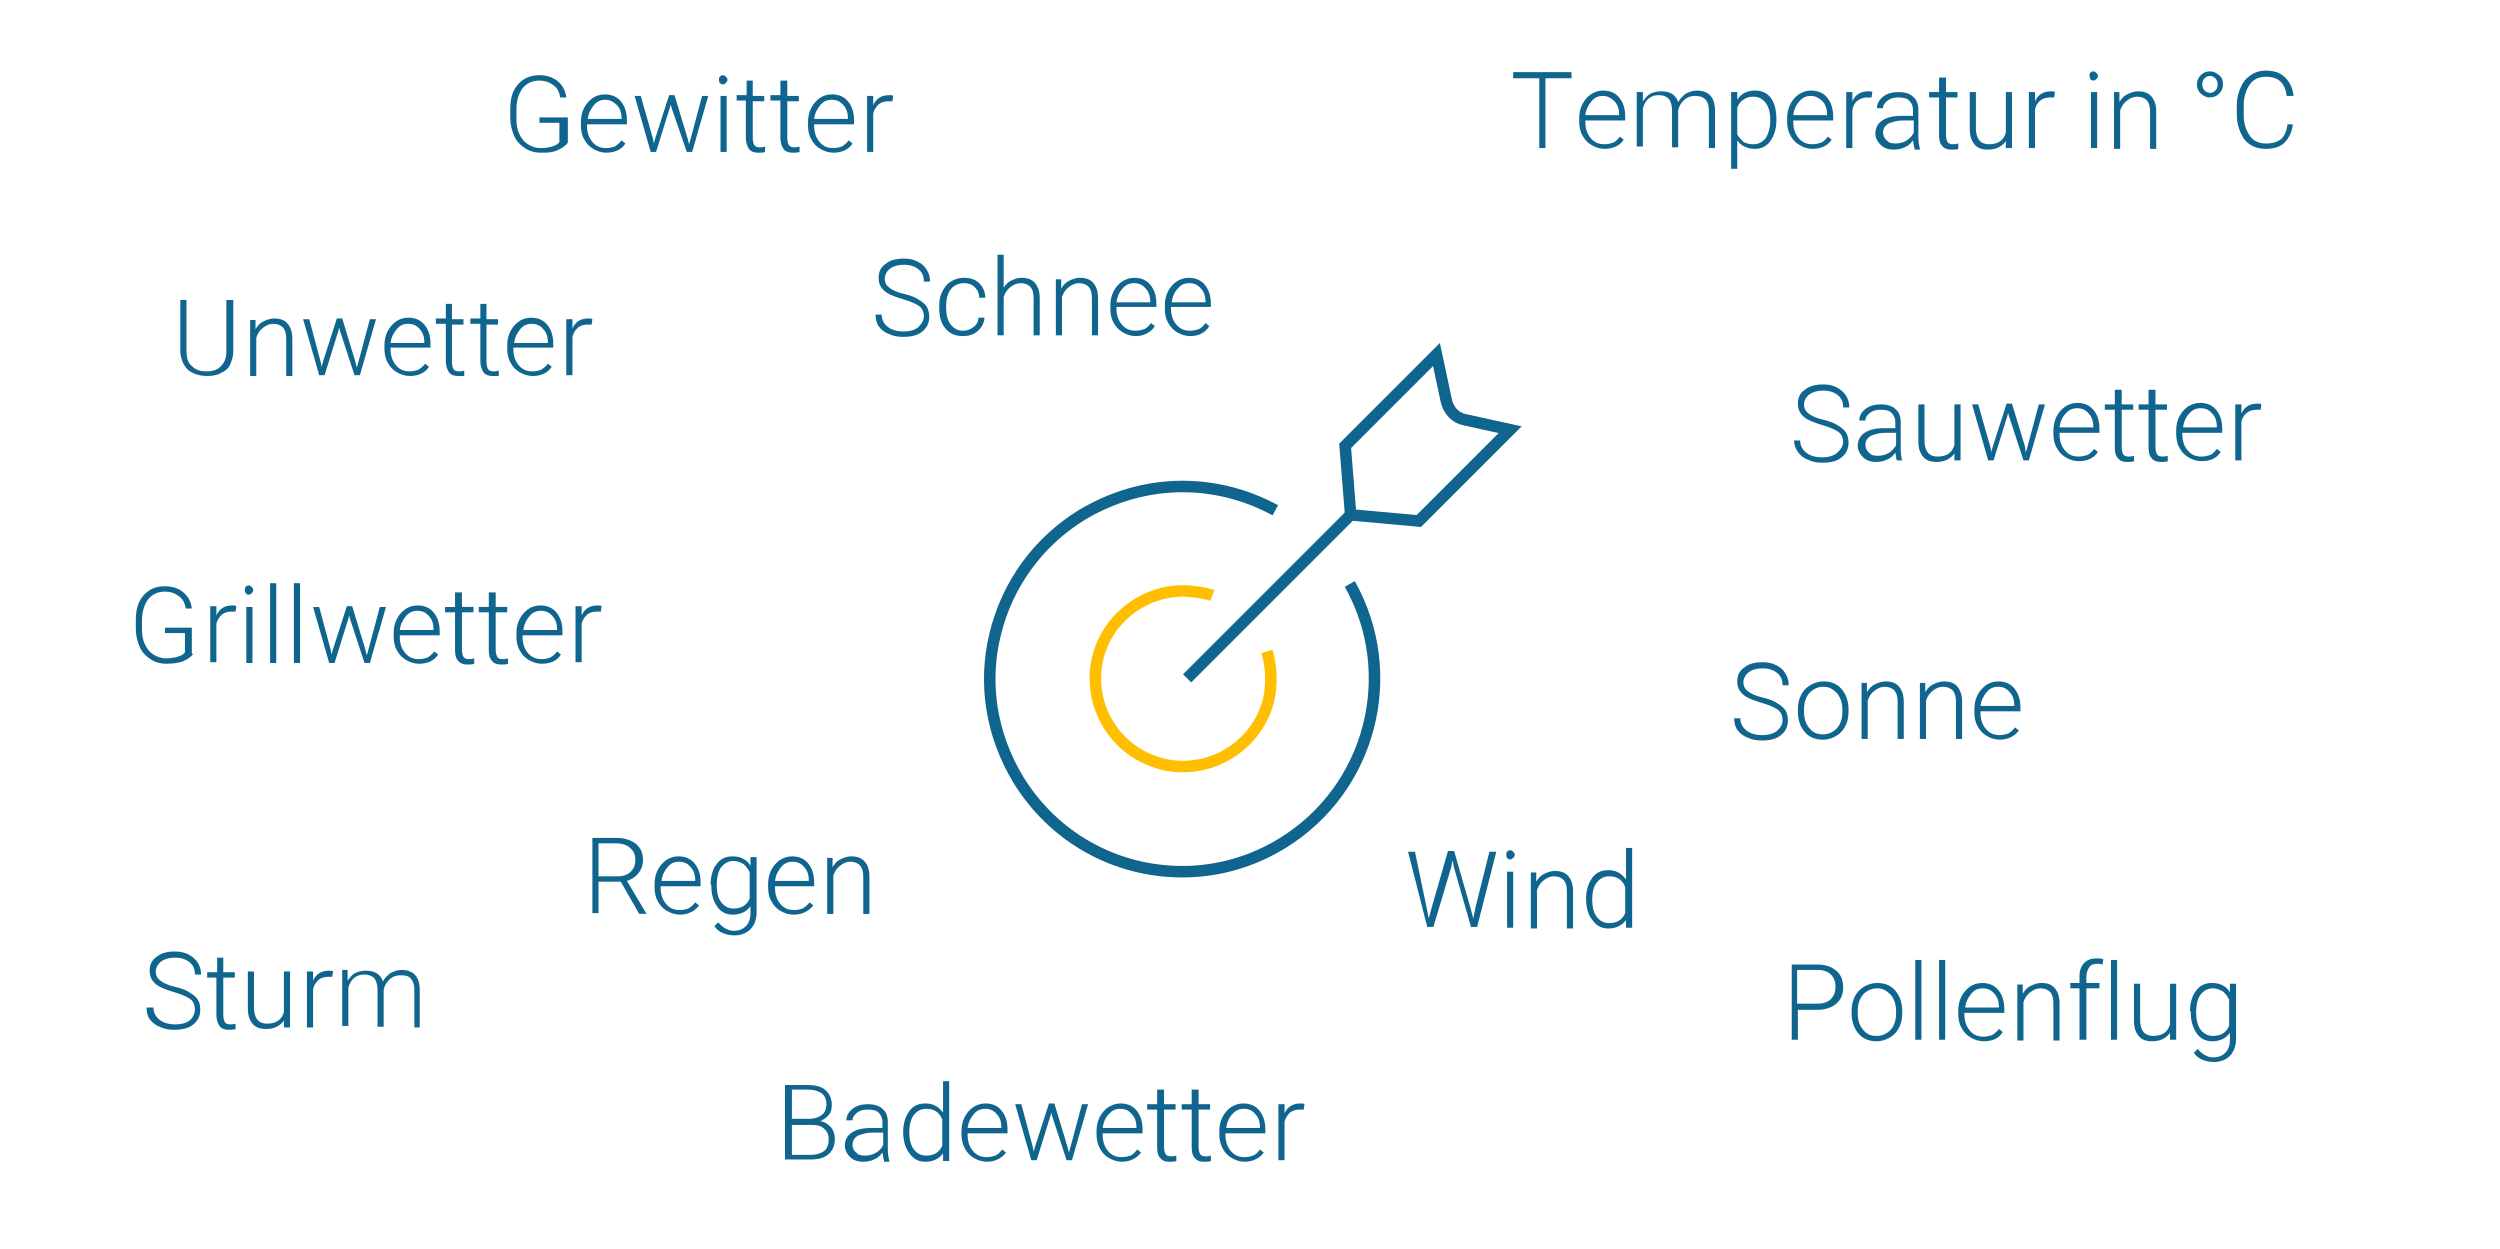 <svg xmlns="http://www.w3.org/2000/svg" xmlns:xlink="http://www.w3.org/1999/xlink" x="0px" y="0px" viewBox="0 0 325.8 162.8" style="enable-background:new 0 0 325.8 162.8;" xml:space="preserve">
<style type="text/css">
	.st0{fill:#10658E;}
	.st1{fill:none;stroke:#10658E;stroke-width:1.5;stroke-miterlimit:10;}
	.st2{fill:none;stroke:#FFBE00;stroke-width:1.5;stroke-miterlimit:10;}
</style>
<g id="Ebene_1">
	<g>
		<path class="st0" d="M232.3,93.8c0-0.5-0.2-1-0.6-1.3c-0.4-0.3-1.1-0.6-2.1-0.9s-1.8-0.6-2.2-0.9c-0.7-0.5-1-1.1-1-1.9    c0-0.8,0.3-1.4,0.9-1.8c0.6-0.5,1.4-0.7,2.4-0.7c0.7,0,1.2,0.1,1.8,0.4s0.9,0.6,1.2,1.1c0.3,0.5,0.4,1,0.4,1.5h-0.8    c0-0.7-0.2-1.2-0.7-1.6c-0.5-0.4-1.1-0.6-1.9-0.6c-0.8,0-1.4,0.2-1.8,0.5s-0.7,0.8-0.7,1.3c0,0.5,0.2,0.9,0.6,1.2    c0.4,0.3,1,0.6,1.9,0.8c0.9,0.2,1.6,0.5,2,0.8c0.5,0.3,0.8,0.6,1,0.9c0.2,0.4,0.3,0.8,0.3,1.3c0,0.8-0.3,1.4-0.9,1.9    c-0.6,0.5-1.4,0.7-2.5,0.7c-0.7,0-1.3-0.1-1.9-0.4c-0.6-0.2-1-0.6-1.3-1s-0.4-1-0.4-1.5h0.8c0,0.7,0.3,1.2,0.8,1.6    c0.5,0.4,1.2,0.6,2.1,0.6c0.8,0,1.4-0.2,1.8-0.5C232.1,94.8,232.3,94.4,232.3,93.8z"></path>
		<path class="st0" d="M234.3,92.5c0-0.7,0.1-1.3,0.4-1.9c0.3-0.6,0.7-1,1.2-1.3c0.5-0.3,1.1-0.5,1.7-0.5c1,0,1.8,0.3,2.4,1    c0.6,0.7,0.9,1.6,0.9,2.7v0.2c0,0.7-0.1,1.3-0.4,1.9c-0.3,0.6-0.7,1-1.2,1.3c-0.5,0.3-1.1,0.5-1.7,0.5c-1,0-1.8-0.3-2.4-1    c-0.6-0.7-0.9-1.6-0.9-2.7V92.5z M235.1,92.7c0,0.9,0.2,1.6,0.7,2.2c0.5,0.6,1,0.8,1.8,0.8c0.7,0,1.3-0.3,1.8-0.8    c0.5-0.6,0.7-1.3,0.7-2.2v-0.2c0-0.6-0.1-1.1-0.3-1.5c-0.2-0.5-0.5-0.8-0.9-1.1c-0.4-0.3-0.8-0.4-1.3-0.4c-0.7,0-1.3,0.3-1.8,0.8    c-0.5,0.6-0.7,1.3-0.7,2.2V92.7z"></path>
		<path class="st0" d="M243.3,88.9l0,1.3c0.3-0.5,0.6-0.8,1-1s0.9-0.4,1.4-0.4c0.8,0,1.4,0.2,1.8,0.7s0.6,1.1,0.6,2v4.8h-0.8v-4.8    c0-0.7-0.1-1.1-0.4-1.5c-0.3-0.3-0.7-0.5-1.3-0.5c-0.5,0-0.9,0.2-1.3,0.5c-0.4,0.3-0.7,0.7-0.9,1.3v5h-0.8v-7.3H243.3z"></path>
		<path class="st0" d="M250.9,88.9l0,1.3c0.3-0.5,0.6-0.8,1-1s0.9-0.4,1.4-0.4c0.8,0,1.4,0.2,1.8,0.7s0.6,1.1,0.6,2v4.8h-0.8v-4.8    c0-0.7-0.1-1.1-0.4-1.5c-0.3-0.3-0.7-0.5-1.3-0.5c-0.5,0-0.9,0.2-1.3,0.5c-0.4,0.3-0.7,0.7-0.9,1.3v5h-0.8v-7.3H250.9z"></path>
		<path class="st0" d="M260.6,96.4c-0.6,0-1.2-0.2-1.7-0.5c-0.5-0.3-0.9-0.7-1.2-1.3c-0.3-0.5-0.4-1.2-0.4-1.8v-0.3    c0-0.7,0.1-1.3,0.4-1.9c0.3-0.6,0.7-1,1.1-1.3s1-0.5,1.6-0.5c0.9,0,1.6,0.3,2.1,0.9c0.5,0.6,0.8,1.4,0.8,2.5v0.5h-5.2v0.2    c0,0.8,0.2,1.5,0.7,2.1c0.5,0.6,1.1,0.8,1.8,0.8c0.4,0,0.8-0.1,1.1-0.2c0.3-0.2,0.6-0.4,0.9-0.8l0.5,0.4    C262.6,95.9,261.7,96.4,260.6,96.4z M260.4,89.5c-0.6,0-1.1,0.2-1.5,0.7s-0.7,1-0.8,1.8h4.4v-0.1c0-0.7-0.2-1.3-0.6-1.7    C261.5,89.7,261,89.5,260.4,89.5z"></path>
	</g>
	<g>
		<path class="st0" d="M80.9,114.9H78v4.1h-0.8v-9.8h3.2c1,0,1.9,0.3,2.5,0.8c0.6,0.5,0.9,1.2,0.9,2.1c0,0.6-0.2,1.2-0.6,1.7    c-0.4,0.5-0.9,0.8-1.5,1l2.5,4.2v0.1h-0.9L80.9,114.9z M78,114.2h2.5c0.7,0,1.3-0.2,1.7-0.6c0.4-0.4,0.6-0.9,0.6-1.5    c0-0.7-0.2-1.2-0.7-1.6c-0.4-0.4-1.1-0.6-1.9-0.6H78V114.2z"></path>
		<path class="st0" d="M88.6,119.2c-0.6,0-1.2-0.2-1.7-0.5s-0.9-0.7-1.2-1.3c-0.3-0.5-0.4-1.2-0.4-1.8v-0.3c0-0.7,0.1-1.3,0.4-1.9    c0.3-0.6,0.7-1,1.1-1.3s1-0.5,1.6-0.5c0.9,0,1.6,0.3,2.1,0.9s0.8,1.4,0.8,2.5v0.5h-5.2v0.2c0,0.8,0.2,1.5,0.7,2.1    c0.5,0.6,1.1,0.8,1.8,0.8c0.4,0,0.8-0.1,1.1-0.2c0.3-0.2,0.6-0.4,0.9-0.8l0.5,0.4C90.6,118.7,89.7,119.2,88.6,119.2z M88.5,112.3    c-0.6,0-1.1,0.2-1.5,0.7s-0.7,1-0.8,1.8h4.4v-0.1c0-0.7-0.2-1.3-0.6-1.7C89.6,112.5,89.1,112.3,88.5,112.3z"></path>
		<path class="st0" d="M92.6,115.3c0-1.1,0.3-2.1,0.8-2.7c0.5-0.7,1.2-1,2.1-1c1,0,1.8,0.4,2.3,1.2l0-1.1h0.8v7.2    c0,0.9-0.3,1.7-0.8,2.2c-0.5,0.5-1.2,0.8-2.1,0.8c-0.5,0-1-0.1-1.5-0.3c-0.5-0.2-0.8-0.5-1.1-0.9l0.5-0.5c0.6,0.7,1.3,1.1,2,1.1    c0.7,0,1.2-0.2,1.6-0.6c0.4-0.4,0.6-1,0.6-1.7v-0.9c-0.5,0.7-1.3,1.1-2.3,1.1c-0.8,0-1.5-0.3-2-1c-0.5-0.7-0.8-1.6-0.8-2.7V115.3z     M93.4,115.4c0,0.9,0.2,1.7,0.6,2.2c0.4,0.5,0.9,0.8,1.6,0.8c1,0,1.7-0.4,2.1-1.3v-3.4c-0.2-0.5-0.5-0.8-0.8-1.1    c-0.4-0.2-0.8-0.4-1.3-0.4c-0.7,0-1.2,0.3-1.6,0.8S93.4,114.4,93.4,115.4z"></path>
		<path class="st0" d="M103.4,119.2c-0.6,0-1.2-0.2-1.7-0.5c-0.5-0.3-0.9-0.7-1.2-1.3c-0.3-0.5-0.4-1.2-0.4-1.8v-0.3    c0-0.7,0.1-1.3,0.4-1.9c0.3-0.6,0.7-1,1.1-1.3c0.5-0.3,1-0.5,1.6-0.5c0.9,0,1.6,0.3,2.1,0.9s0.8,1.4,0.8,2.5v0.5H101v0.2    c0,0.8,0.2,1.5,0.7,2.1c0.5,0.6,1.1,0.8,1.8,0.8c0.4,0,0.8-0.1,1.1-0.2c0.3-0.2,0.6-0.4,0.9-0.8l0.5,0.4    C105.4,118.7,104.6,119.2,103.4,119.2z M103.3,112.3c-0.6,0-1.1,0.2-1.5,0.7s-0.7,1-0.8,1.8h4.4v-0.1c0-0.7-0.2-1.3-0.6-1.7    C104.4,112.5,103.9,112.3,103.3,112.3z"></path>
		<path class="st0" d="M108.5,111.7l0,1.3c0.3-0.5,0.6-0.8,1-1c0.4-0.2,0.9-0.4,1.4-0.4c0.8,0,1.4,0.2,1.8,0.7    c0.4,0.4,0.6,1.1,0.6,2v4.8h-0.8v-4.8c0-0.7-0.1-1.1-0.4-1.5c-0.3-0.3-0.7-0.5-1.3-0.5c-0.5,0-0.9,0.2-1.3,0.5    c-0.4,0.3-0.7,0.7-0.9,1.3v5h-0.8v-7.3H108.5z"></path>
	</g>
	<g>
		<path class="st0" d="M120.4,41.2c0-0.5-0.2-1-0.6-1.3c-0.4-0.3-1.1-0.6-2.1-0.9s-1.8-0.6-2.2-0.9c-0.7-0.5-1-1.1-1-1.9    c0-0.8,0.3-1.4,0.9-1.8c0.6-0.5,1.4-0.7,2.4-0.7c0.7,0,1.2,0.1,1.8,0.4s0.9,0.6,1.2,1.1c0.3,0.5,0.4,1,0.4,1.5h-0.8    c0-0.7-0.2-1.2-0.7-1.6c-0.5-0.4-1.1-0.6-1.9-0.6c-0.8,0-1.4,0.2-1.8,0.5s-0.7,0.8-0.7,1.3c0,0.5,0.2,0.9,0.6,1.2    c0.4,0.3,1,0.6,1.9,0.8c0.9,0.2,1.6,0.5,2,0.8c0.5,0.3,0.8,0.6,1,0.9c0.2,0.4,0.3,0.8,0.3,1.3c0,0.8-0.3,1.4-0.9,1.9    c-0.6,0.5-1.4,0.7-2.5,0.7c-0.7,0-1.3-0.1-1.9-0.4c-0.6-0.2-1-0.6-1.3-1s-0.4-1-0.4-1.5h0.8c0,0.7,0.3,1.2,0.8,1.6    c0.5,0.4,1.2,0.6,2.1,0.6c0.8,0,1.4-0.2,1.8-0.5C120.1,42.2,120.4,41.8,120.4,41.2z"></path>
		<path class="st0" d="M125.5,43.1c0.6,0,1-0.2,1.4-0.5s0.6-0.7,0.6-1.2h0.8c0,0.4-0.2,0.9-0.4,1.2c-0.3,0.4-0.6,0.7-1,0.9    c-0.4,0.2-0.9,0.3-1.4,0.3c-1,0-1.7-0.3-2.3-1c-0.6-0.7-0.8-1.6-0.8-2.7v-0.2c0-0.7,0.1-1.4,0.4-1.9c0.3-0.6,0.6-1,1.1-1.3    c0.5-0.3,1-0.5,1.7-0.5c0.8,0,1.5,0.2,2,0.7c0.5,0.5,0.8,1.1,0.8,1.9h-0.8c0-0.6-0.2-1-0.6-1.4c-0.4-0.4-0.9-0.5-1.4-0.5    c-0.7,0-1.3,0.3-1.7,0.8s-0.6,1.3-0.6,2.2v0.2c0,0.9,0.2,1.7,0.6,2.2S124.8,43.1,125.5,43.1z"></path>
		<path class="st0" d="M130.7,37.6c0.3-0.4,0.6-0.8,1-1c0.4-0.2,0.9-0.4,1.4-0.4c0.8,0,1.4,0.2,1.8,0.7s0.6,1.1,0.6,2v4.8h-0.8v-4.8    c0-0.7-0.1-1.1-0.4-1.5c-0.3-0.3-0.7-0.5-1.3-0.5c-0.5,0-0.9,0.2-1.3,0.5c-0.4,0.3-0.7,0.7-0.9,1.3v5h-0.8V33.2h0.8V37.6z"></path>
		<path class="st0" d="M138.3,36.3l0,1.3c0.3-0.5,0.6-0.8,1-1s0.9-0.4,1.4-0.4c0.8,0,1.4,0.2,1.8,0.7s0.6,1.1,0.6,2v4.8h-0.8v-4.8    c0-0.7-0.1-1.1-0.4-1.5c-0.3-0.3-0.7-0.5-1.3-0.5c-0.5,0-0.9,0.2-1.3,0.5c-0.4,0.3-0.7,0.7-0.9,1.3v5h-0.8v-7.3H138.3z"></path>
		<path class="st0" d="M148,43.8c-0.6,0-1.2-0.2-1.7-0.5c-0.5-0.3-0.9-0.7-1.2-1.3c-0.3-0.5-0.4-1.2-0.4-1.8v-0.3    c0-0.7,0.1-1.3,0.4-1.9s0.7-1,1.1-1.3c0.5-0.3,1-0.5,1.6-0.5c0.9,0,1.6,0.3,2.1,0.9c0.5,0.6,0.8,1.4,0.8,2.5V40h-5.2v0.2    c0,0.8,0.2,1.5,0.7,2.1c0.5,0.6,1.1,0.8,1.8,0.8c0.4,0,0.8-0.1,1.1-0.2s0.6-0.4,0.9-0.8l0.5,0.4C150,43.3,149.1,43.8,148,43.8z     M147.8,36.9c-0.6,0-1.1,0.2-1.5,0.7c-0.4,0.4-0.7,1-0.8,1.8h4.4v-0.1c0-0.7-0.2-1.3-0.6-1.7C148.9,37.1,148.4,36.9,147.8,36.9z"></path>
		<path class="st0" d="M155.1,43.8c-0.6,0-1.2-0.2-1.7-0.5c-0.5-0.3-0.9-0.7-1.2-1.3c-0.3-0.5-0.4-1.2-0.4-1.8v-0.3    c0-0.7,0.1-1.3,0.4-1.9s0.7-1,1.1-1.3c0.5-0.3,1-0.5,1.6-0.5c0.9,0,1.6,0.3,2.1,0.9c0.5,0.6,0.8,1.4,0.8,2.5V40h-5.2v0.2    c0,0.8,0.2,1.5,0.7,2.1c0.5,0.6,1.1,0.8,1.8,0.8c0.4,0,0.8-0.1,1.1-0.2s0.6-0.4,0.9-0.8l0.5,0.4C157.1,43.3,156.3,43.8,155.1,43.8    z M155,36.9c-0.6,0-1.1,0.2-1.5,0.7c-0.4,0.4-0.7,1-0.8,1.8h4.4v-0.1c0-0.7-0.2-1.3-0.6-1.7C156.1,37.1,155.6,36.9,155,36.9z"></path>
	</g>
	<g>
		<path class="st0" d="M74,18.6c-0.3,0.4-0.7,0.7-1.4,1s-1.3,0.3-2.1,0.3c-0.8,0-1.5-0.2-2.1-0.6c-0.6-0.4-1.1-0.9-1.4-1.6    s-0.5-1.5-0.5-2.3v-1.2c0-1.4,0.3-2.4,1-3.2c0.7-0.8,1.6-1.2,2.8-1.2c1,0,1.8,0.3,2.4,0.8c0.6,0.5,1,1.2,1.1,2.1h-0.8    c-0.1-0.7-0.4-1.3-0.9-1.6c-0.5-0.4-1.1-0.6-1.8-0.6c-0.9,0-1.6,0.3-2.2,1c-0.5,0.7-0.8,1.6-0.8,2.8v1.2c0,0.7,0.1,1.4,0.4,2    c0.3,0.6,0.6,1,1.1,1.3s1,0.5,1.6,0.5c0.7,0,1.3-0.1,1.8-0.3c0.3-0.1,0.6-0.3,0.7-0.5v-2.5h-2.6v-0.7H74V18.6z"></path>
		<path class="st0" d="M79,19.9c-0.6,0-1.2-0.2-1.7-0.5c-0.5-0.3-0.9-0.7-1.2-1.3c-0.3-0.5-0.4-1.2-0.4-1.8v-0.3    c0-0.7,0.1-1.3,0.4-1.9c0.3-0.6,0.7-1,1.1-1.3s1-0.5,1.6-0.5c0.9,0,1.6,0.3,2.1,0.9c0.5,0.6,0.8,1.4,0.8,2.5v0.5h-5.2v0.2    c0,0.8,0.2,1.5,0.7,2.1c0.5,0.6,1.1,0.8,1.8,0.8c0.4,0,0.8-0.1,1.1-0.2c0.3-0.2,0.6-0.4,0.9-0.8l0.5,0.4    C81,19.5,80.1,19.9,79,19.9z M78.9,13c-0.6,0-1.1,0.2-1.5,0.7s-0.7,1-0.8,1.8h4.4v-0.1c0-0.7-0.2-1.3-0.6-1.7    C80,13.3,79.5,13,78.9,13z"></path>
		<path class="st0" d="M85.1,18.1l0.1,0.6l0.2-0.7l1.8-5.6h0.7l1.7,5.6l0.2,0.8l0.2-0.7l1.5-5.6h0.8l-2.1,7.3h-0.7L87.5,14l-0.1-0.4    L87.3,14l-1.8,5.8h-0.7l-2.1-7.3h0.8L85.1,18.1z"></path>
		<path class="st0" d="M93.7,10.4c0-0.2,0-0.3,0.1-0.4c0.1-0.1,0.2-0.2,0.4-0.2c0.2,0,0.3,0.1,0.4,0.2c0.1,0.1,0.2,0.2,0.2,0.4    s-0.1,0.3-0.2,0.4c-0.1,0.1-0.2,0.2-0.4,0.2c-0.2,0-0.3-0.1-0.4-0.2S93.7,10.5,93.7,10.4z M94.7,19.8h-0.8v-7.3h0.8V19.8z"></path>
		<path class="st0" d="M98.1,10.6v1.9h1.5v0.7h-1.5V18c0,0.4,0.1,0.7,0.2,0.9c0.1,0.2,0.4,0.3,0.7,0.3c0.1,0,0.4,0,0.7-0.1l0,0.7    c-0.2,0.1-0.5,0.1-0.9,0.1c-0.6,0-1-0.2-1.2-0.5s-0.4-0.8-0.4-1.4v-4.9H96v-0.7h1.3v-1.9H98.1z"></path>
		<path class="st0" d="M102.6,10.6v1.9h1.5v0.7h-1.5V18c0,0.4,0.1,0.7,0.2,0.9c0.1,0.2,0.4,0.3,0.7,0.3c0.1,0,0.4,0,0.7-0.1l0,0.7    c-0.2,0.1-0.5,0.1-0.9,0.1c-0.6,0-1-0.2-1.2-0.5s-0.4-0.8-0.4-1.4v-4.9h-1.3v-0.7h1.3v-1.9H102.6z"></path>
		<path class="st0" d="M108.6,19.9c-0.6,0-1.2-0.2-1.7-0.5c-0.5-0.3-0.9-0.7-1.2-1.3c-0.3-0.5-0.4-1.2-0.4-1.8v-0.3    c0-0.7,0.1-1.3,0.4-1.9c0.3-0.6,0.7-1,1.1-1.3s1-0.5,1.6-0.5c0.9,0,1.6,0.3,2.1,0.9c0.5,0.6,0.8,1.4,0.8,2.5v0.5h-5.2v0.2    c0,0.8,0.2,1.5,0.7,2.1c0.5,0.6,1.1,0.8,1.8,0.8c0.4,0,0.8-0.1,1.1-0.2c0.3-0.2,0.6-0.4,0.9-0.8l0.5,0.4    C110.6,19.5,109.7,19.9,108.6,19.9z M108.4,13c-0.6,0-1.1,0.2-1.5,0.7s-0.7,1-0.8,1.8h4.4v-0.1c0-0.7-0.2-1.3-0.6-1.7    C109.6,13.3,109.1,13,108.4,13z"></path>
		<path class="st0" d="M116.3,13.2c-0.2,0-0.4,0-0.5,0c-0.5,0-0.9,0.1-1.3,0.4c-0.3,0.3-0.6,0.7-0.7,1.2v5h-0.8v-7.3h0.8l0,1.2    c0.4-0.9,1.1-1.3,2.1-1.3c0.2,0,0.4,0,0.5,0.1L116.3,13.2z"></path>
	</g>
	<g>
		<path class="st0" d="M204.8,10.2h-3.4v9.1h-0.8v-9.1h-3.4V9.4h7.6V10.2z"></path>
		<path class="st0" d="M209.1,19.4c-0.6,0-1.2-0.2-1.7-0.5c-0.5-0.3-0.9-0.7-1.2-1.3c-0.3-0.5-0.4-1.2-0.4-1.8v-0.3    c0-0.7,0.1-1.3,0.4-1.9c0.3-0.6,0.7-1,1.1-1.3c0.5-0.3,1-0.5,1.6-0.5c0.9,0,1.6,0.3,2.1,0.9c0.5,0.6,0.8,1.4,0.8,2.5v0.5h-5.2v0.2    c0,0.8,0.2,1.5,0.7,2.1c0.5,0.6,1.1,0.8,1.8,0.8c0.4,0,0.8-0.1,1.1-0.2s0.6-0.4,0.9-0.8l0.5,0.4C211.1,19,210.2,19.4,209.1,19.4z     M208.9,12.5c-0.6,0-1.1,0.2-1.5,0.7s-0.7,1-0.8,1.8h4.4v-0.1c0-0.7-0.2-1.3-0.6-1.7C210,12.8,209.5,12.5,208.9,12.5z"></path>
		<path class="st0" d="M214.1,12l0,1.2c0.3-0.4,0.6-0.8,1-1c0.4-0.2,0.9-0.3,1.4-0.3c1.2,0,1.9,0.5,2.2,1.4c0.3-0.5,0.6-0.8,1-1.1    c0.4-0.2,0.9-0.4,1.4-0.4c1.6,0,2.4,0.9,2.4,2.6v4.9h-0.8v-4.8c0-0.7-0.1-1.1-0.4-1.5c-0.3-0.3-0.7-0.5-1.4-0.5    c-0.6,0-1.1,0.2-1.5,0.6c-0.4,0.4-0.6,0.8-0.7,1.3v4.8h-0.8v-4.9c0-0.6-0.2-1.1-0.4-1.4c-0.3-0.3-0.7-0.5-1.3-0.5    c-0.5,0-0.9,0.1-1.3,0.4c-0.4,0.3-0.6,0.7-0.8,1.3v5h-0.8V12H214.1z"></path>
		<path class="st0" d="M231.5,15.7c0,1.1-0.3,2-0.8,2.7s-1.2,1-2,1c-1,0-1.8-0.4-2.3-1.1v3.7h-0.8V12h0.8l0,1    c0.5-0.8,1.3-1.2,2.3-1.2c0.9,0,1.6,0.3,2.1,1c0.5,0.7,0.7,1.6,0.7,2.8V15.7z M230.7,15.6c0-0.9-0.2-1.7-0.6-2.2    c-0.4-0.5-0.9-0.8-1.6-0.8c-0.5,0-0.9,0.1-1.3,0.4c-0.4,0.2-0.6,0.6-0.8,1v3.5c0.2,0.4,0.5,0.7,0.8,1c0.4,0.2,0.8,0.3,1.3,0.3    c0.7,0,1.2-0.3,1.6-0.8C230.5,17.4,230.7,16.6,230.7,15.6z"></path>
		<path class="st0" d="M236.2,19.4c-0.6,0-1.2-0.2-1.7-0.5c-0.5-0.3-0.9-0.7-1.2-1.3c-0.3-0.5-0.4-1.2-0.4-1.8v-0.3    c0-0.7,0.1-1.3,0.4-1.9s0.7-1,1.1-1.3c0.5-0.3,1-0.5,1.6-0.5c0.9,0,1.6,0.3,2.1,0.9c0.5,0.6,0.8,1.4,0.8,2.5v0.5h-5.2v0.2    c0,0.8,0.2,1.5,0.7,2.1c0.5,0.6,1.1,0.8,1.8,0.8c0.4,0,0.8-0.1,1.1-0.2s0.6-0.4,0.9-0.8l0.5,0.4C238.2,19,237.3,19.4,236.2,19.4z     M236,12.5c-0.6,0-1.1,0.2-1.5,0.7c-0.4,0.4-0.7,1-0.8,1.8h4.4v-0.1c0-0.7-0.2-1.3-0.6-1.7C237.1,12.8,236.6,12.5,236,12.5z"></path>
		<path class="st0" d="M243.9,12.7c-0.2,0-0.4,0-0.5,0c-0.5,0-0.9,0.1-1.3,0.4s-0.6,0.7-0.7,1.2v5h-0.8V12h0.8l0,1.2    c0.4-0.9,1.1-1.3,2.1-1.3c0.2,0,0.4,0,0.5,0.1L243.9,12.7z"></path>
		<path class="st0" d="M249.5,19.3c-0.1-0.2-0.1-0.6-0.2-1c-0.3,0.4-0.6,0.7-1.1,0.9c-0.4,0.2-0.9,0.3-1.4,0.3    c-0.7,0-1.3-0.2-1.7-0.6c-0.4-0.4-0.7-0.9-0.7-1.5c0-0.7,0.3-1.3,0.9-1.7c0.6-0.4,1.4-0.6,2.5-0.6h1.5v-0.8c0-0.5-0.2-0.9-0.5-1.2    c-0.3-0.3-0.8-0.4-1.4-0.4c-0.6,0-1,0.1-1.4,0.4c-0.4,0.3-0.6,0.6-0.6,1l-0.8,0c0-0.6,0.3-1.1,0.8-1.5c0.5-0.4,1.2-0.6,2-0.6    c0.8,0,1.5,0.2,1.9,0.6c0.5,0.4,0.7,1,0.7,1.7v3.5c0,0.7,0.1,1.2,0.2,1.6v0.1H249.5z M247,18.7c0.5,0,1-0.1,1.5-0.4    c0.4-0.3,0.7-0.6,0.9-1v-1.6h-1.4c-0.8,0-1.4,0.2-1.9,0.4c-0.5,0.3-0.7,0.7-0.7,1.2c0,0.4,0.2,0.8,0.5,1    C246.1,18.6,246.5,18.7,247,18.7z"></path>
		<path class="st0" d="M253.6,10.1V12h1.5v0.7h-1.5v4.9c0,0.4,0.1,0.7,0.2,0.9s0.4,0.3,0.7,0.3c0.1,0,0.4,0,0.7-0.1l0,0.7    c-0.2,0.1-0.5,0.1-0.9,0.1c-0.6,0-1-0.2-1.2-0.5c-0.3-0.3-0.4-0.8-0.4-1.4v-4.9h-1.3V12h1.3v-1.9H253.6z"></path>
		<path class="st0" d="M261.4,18.4c-0.5,0.7-1.3,1.1-2.3,1.1c-0.8,0-1.4-0.2-1.8-0.7c-0.4-0.5-0.6-1.1-0.6-2V12h0.8v4.7    c0,1.4,0.6,2.1,1.7,2.1c1.2,0,1.9-0.5,2.2-1.5V12h0.8v7.3h-0.8L261.4,18.4z"></path>
		<path class="st0" d="M267.7,12.7c-0.2,0-0.4,0-0.5,0c-0.5,0-0.9,0.1-1.3,0.4s-0.6,0.7-0.7,1.2v5h-0.8V12h0.8l0,1.2    c0.4-0.9,1.1-1.3,2.1-1.3c0.2,0,0.4,0,0.5,0.1L267.7,12.7z"></path>
		<path class="st0" d="M272.3,9.9c0-0.2,0-0.3,0.1-0.4c0.1-0.1,0.2-0.2,0.4-0.2c0.2,0,0.3,0.1,0.4,0.2c0.1,0.1,0.2,0.2,0.2,0.4    s-0.1,0.3-0.2,0.4s-0.2,0.2-0.4,0.2c-0.2,0-0.3-0.1-0.4-0.2C272.4,10.1,272.3,10,272.3,9.9z M273.3,19.3h-0.8V12h0.8V19.3z"></path>
		<path class="st0" d="M276.2,12l0,1.3c0.3-0.5,0.6-0.8,1-1s0.9-0.4,1.4-0.4c0.8,0,1.4,0.2,1.8,0.7s0.6,1.1,0.6,2v4.8h-0.8v-4.8    c0-0.7-0.1-1.1-0.4-1.5c-0.3-0.3-0.7-0.5-1.3-0.5c-0.5,0-0.9,0.2-1.3,0.5c-0.4,0.3-0.7,0.7-0.9,1.3v5h-0.8V12H276.2z"></path>
		<path class="st0" d="M289.7,11c0,0.5-0.2,0.9-0.5,1.2c-0.3,0.3-0.7,0.5-1.2,0.5c-0.5,0-0.8-0.2-1.2-0.5c-0.3-0.3-0.5-0.7-0.5-1.2    s0.2-0.9,0.5-1.2s0.7-0.5,1.2-0.5s0.8,0.2,1.2,0.5S289.7,10.5,289.7,11z M287,11c0,0.3,0.1,0.6,0.3,0.8c0.2,0.2,0.5,0.3,0.7,0.3    c0.3,0,0.5-0.1,0.7-0.3c0.2-0.2,0.3-0.4,0.3-0.8c0-0.3-0.1-0.6-0.3-0.8c-0.2-0.2-0.4-0.3-0.7-0.3c-0.3,0-0.5,0.1-0.7,0.3    C287.1,10.4,287,10.7,287,11z"></path>
		<path class="st0" d="M298.8,16.2c-0.1,1-0.5,1.8-1.1,2.4s-1.5,0.8-2.5,0.8c-0.7,0-1.4-0.2-1.9-0.5c-0.6-0.4-1-0.9-1.3-1.6    c-0.3-0.7-0.5-1.4-0.5-2.3v-1.3c0-0.9,0.2-1.6,0.5-2.3c0.3-0.7,0.7-1.2,1.3-1.6c0.6-0.4,1.2-0.6,2-0.6c1.1,0,1.9,0.3,2.5,0.9    c0.6,0.6,1,1.4,1.1,2.4H298c-0.2-1.7-1.1-2.5-2.7-2.5c-0.9,0-1.6,0.3-2.1,1c-0.5,0.7-0.8,1.6-0.8,2.8V15c0,1.1,0.3,2,0.8,2.7    c0.5,0.7,1.2,1,2.1,1c0.9,0,1.5-0.2,2-0.6c0.4-0.4,0.7-1,0.8-1.9H298.8z"></path>
	</g>
	<g>
		<path class="st0" d="M185.9,118.2l0.3,1.5l0.4-1.5l2.1-7.3h0.8l2.1,7.3l0.4,1.5l0.3-1.5l1.8-7.2h0.9l-2.5,9.8h-0.8l-2.2-7.7    l-0.2-1l-0.2,1l-2.3,7.7h-0.8l-2.5-9.8h0.9L185.9,118.2z"></path>
		<path class="st0" d="M196.3,111.4c0-0.2,0-0.3,0.1-0.4c0.1-0.1,0.2-0.2,0.4-0.2c0.2,0,0.3,0.1,0.4,0.2c0.1,0.1,0.2,0.2,0.2,0.4    s-0.1,0.3-0.2,0.4s-0.2,0.2-0.4,0.2c-0.2,0-0.3-0.1-0.4-0.2C196.3,111.7,196.3,111.6,196.3,111.4z M197.2,120.9h-0.8v-7.3h0.8    V120.9z"></path>
		<path class="st0" d="M200.2,113.6l0,1.3c0.3-0.5,0.6-0.8,1-1s0.9-0.4,1.4-0.4c0.8,0,1.4,0.2,1.8,0.7s0.6,1.1,0.6,2v4.8h-0.8v-4.8    c0-0.7-0.1-1.1-0.4-1.5c-0.3-0.3-0.7-0.5-1.3-0.5c-0.5,0-0.9,0.2-1.3,0.5c-0.4,0.3-0.7,0.7-0.9,1.3v5h-0.8v-7.3H200.2z"></path>
		<path class="st0" d="M206.7,117.1c0-1.1,0.3-2,0.8-2.7c0.5-0.7,1.2-1,2.1-1c1,0,1.7,0.4,2.3,1.2v-4.1h0.8v10.4h-0.8l0-1    c-0.5,0.7-1.3,1.1-2.3,1.1c-0.8,0-1.5-0.3-2-1C207,119.3,206.7,118.4,206.7,117.1L206.7,117.1z M207.5,117.3    c0,0.9,0.2,1.7,0.6,2.2s0.9,0.8,1.6,0.8c1,0,1.7-0.4,2.1-1.3v-3.4c-0.4-1-1.1-1.4-2.1-1.4c-0.7,0-1.2,0.3-1.6,0.8    S207.5,116.2,207.5,117.3z"></path>
	</g>
	<g>
		<path class="st0" d="M25.4,131.5c0-0.5-0.2-1-0.6-1.3c-0.4-0.3-1.1-0.6-2.1-0.9s-1.8-0.6-2.2-0.9c-0.7-0.5-1-1.1-1-1.9    c0-0.8,0.3-1.4,0.9-1.8c0.6-0.5,1.4-0.7,2.4-0.7c0.7,0,1.2,0.1,1.8,0.4c0.5,0.3,0.9,0.6,1.2,1.1c0.3,0.5,0.4,1,0.4,1.5h-0.8    c0-0.7-0.2-1.2-0.7-1.6c-0.5-0.4-1.1-0.6-1.9-0.6c-0.8,0-1.4,0.2-1.8,0.5c-0.4,0.3-0.7,0.8-0.7,1.3c0,0.5,0.2,0.9,0.6,1.2    c0.4,0.3,1,0.6,1.9,0.8s1.6,0.5,2,0.8c0.5,0.3,0.8,0.6,1,0.9s0.3,0.8,0.3,1.3c0,0.8-0.3,1.4-0.9,1.9c-0.6,0.5-1.4,0.7-2.5,0.7    c-0.7,0-1.3-0.1-1.9-0.4c-0.6-0.2-1-0.6-1.3-1s-0.4-1-0.4-1.5H20c0,0.7,0.3,1.2,0.8,1.6c0.5,0.4,1.2,0.6,2.1,0.6    c0.8,0,1.4-0.2,1.8-0.5S25.4,132.1,25.4,131.5z"></path>
		<path class="st0" d="M29.1,124.8v1.9h1.5v0.7h-1.5v4.9c0,0.4,0.1,0.7,0.2,0.9c0.1,0.2,0.4,0.3,0.7,0.3c0.1,0,0.4,0,0.7-0.1l0,0.7    c-0.2,0.1-0.5,0.1-0.9,0.1c-0.6,0-1-0.2-1.2-0.5s-0.4-0.8-0.4-1.4v-4.9H27v-0.7h1.3v-1.9H29.1z"></path>
		<path class="st0" d="M37,133c-0.5,0.7-1.3,1.1-2.3,1.1c-0.8,0-1.4-0.2-1.8-0.7c-0.4-0.5-0.6-1.1-0.6-2v-4.8h0.8v4.7    c0,1.4,0.6,2.1,1.7,2.1c1.2,0,1.9-0.5,2.2-1.5v-5.3h0.8v7.3H37L37,133z"></path>
		<path class="st0" d="M43.3,127.3c-0.2,0-0.4,0-0.5,0c-0.5,0-0.9,0.1-1.3,0.4c-0.3,0.3-0.6,0.7-0.7,1.2v5h-0.8v-7.3h0.8l0,1.2    c0.4-0.9,1.1-1.3,2.1-1.3c0.2,0,0.4,0,0.5,0.1L43.3,127.3z"></path>
		<path class="st0" d="M45.3,126.6l0,1.2c0.3-0.4,0.6-0.8,1-1c0.4-0.2,0.9-0.3,1.4-0.3c1.2,0,1.9,0.5,2.2,1.4c0.3-0.5,0.6-0.8,1-1.1    c0.4-0.2,0.9-0.4,1.4-0.4c1.6,0,2.4,0.9,2.4,2.6v4.9H54v-4.8c0-0.7-0.1-1.1-0.4-1.5s-0.7-0.5-1.4-0.5c-0.6,0-1.1,0.2-1.5,0.6    c-0.4,0.4-0.6,0.8-0.7,1.3v4.8h-0.8v-4.9c0-0.6-0.2-1.1-0.4-1.4c-0.3-0.3-0.7-0.5-1.3-0.5c-0.5,0-0.9,0.1-1.3,0.4    s-0.6,0.7-0.8,1.3v5h-0.8v-7.3H45.3z"></path>
	</g>
	<g>
		<path class="st0" d="M30.4,39.1v6.7c0,0.7-0.2,1.2-0.4,1.7s-0.7,0.9-1.2,1.1c-0.5,0.3-1.1,0.4-1.8,0.4c-1,0-1.9-0.3-2.5-0.8    c-0.6-0.6-0.9-1.3-1-2.3v-6.8h0.8v6.7c0,0.8,0.2,1.5,0.7,1.9c0.5,0.5,1.1,0.7,1.9,0.7c0.8,0,1.5-0.2,1.9-0.7    c0.5-0.5,0.7-1.1,0.7-1.9v-6.7H30.4z"></path>
		<path class="st0" d="M33.3,41.6l0,1.3c0.3-0.5,0.6-0.8,1-1s0.9-0.4,1.4-0.4c0.8,0,1.4,0.2,1.8,0.7s0.6,1.1,0.6,2v4.8h-0.8v-4.8    c0-0.7-0.1-1.1-0.4-1.5c-0.3-0.3-0.7-0.5-1.3-0.5c-0.5,0-0.9,0.2-1.3,0.5c-0.4,0.3-0.7,0.7-0.9,1.3v5h-0.8v-7.3H33.3z"></path>
		<path class="st0" d="M41.8,47.2l0.1,0.6l0.2-0.7l1.8-5.6h0.7l1.7,5.6l0.2,0.8l0.2-0.7l1.5-5.6H49l-2.1,7.3h-0.7l-1.9-5.8l-0.1-0.4    l-0.1,0.4l-1.8,5.8h-0.7l-2.1-7.3h0.8L41.8,47.2z"></path>
		<path class="st0" d="M53.4,49c-0.6,0-1.2-0.2-1.7-0.5c-0.5-0.3-0.9-0.7-1.2-1.3c-0.3-0.5-0.4-1.2-0.4-1.8v-0.3    c0-0.7,0.1-1.3,0.4-1.9c0.3-0.6,0.7-1,1.1-1.3s1-0.5,1.6-0.5c0.9,0,1.6,0.3,2.1,0.9c0.5,0.6,0.8,1.4,0.8,2.5v0.5h-5.2v0.2    c0,0.8,0.2,1.5,0.7,2.1c0.5,0.6,1.1,0.8,1.8,0.8c0.4,0,0.8-0.1,1.1-0.2c0.3-0.2,0.6-0.4,0.9-0.8l0.5,0.4    C55.4,48.6,54.5,49,53.4,49z M53.2,42.2c-0.6,0-1.1,0.2-1.5,0.7s-0.7,1-0.8,1.8h4.4v-0.1c0-0.7-0.2-1.3-0.6-1.7    C54.3,42.4,53.8,42.2,53.2,42.2z"></path>
		<path class="st0" d="M58.9,39.7v1.9h1.5v0.7h-1.5v4.9c0,0.4,0.1,0.7,0.2,0.9c0.1,0.2,0.4,0.3,0.7,0.3c0.1,0,0.4,0,0.7-0.1l0,0.7    C60.4,49,60.1,49,59.7,49c-0.6,0-1-0.2-1.2-0.5s-0.4-0.8-0.4-1.4v-4.9h-1.3v-0.7h1.3v-1.9H58.9z"></path>
		<path class="st0" d="M63.4,39.7v1.9h1.5v0.7h-1.5v4.9c0,0.4,0.1,0.7,0.2,0.9c0.1,0.2,0.4,0.3,0.7,0.3c0.1,0,0.4,0,0.7-0.1l0,0.7    C64.8,49,64.5,49,64.2,49c-0.6,0-1-0.2-1.2-0.5s-0.4-0.8-0.4-1.4v-4.9h-1.3v-0.7h1.3v-1.9H63.4z"></path>
		<path class="st0" d="M69.4,49c-0.6,0-1.2-0.2-1.7-0.5c-0.5-0.3-0.9-0.7-1.2-1.3c-0.3-0.5-0.4-1.2-0.4-1.8v-0.3    c0-0.7,0.1-1.3,0.4-1.9c0.3-0.6,0.7-1,1.1-1.3s1-0.5,1.6-0.5c0.9,0,1.6,0.3,2.1,0.9c0.5,0.6,0.8,1.4,0.8,2.5v0.5h-5.2v0.2    c0,0.8,0.2,1.5,0.7,2.1c0.5,0.6,1.1,0.8,1.8,0.8c0.4,0,0.8-0.1,1.1-0.2c0.3-0.2,0.6-0.4,0.9-0.8l0.5,0.4    C71.4,48.6,70.5,49,69.4,49z M69.3,42.2c-0.6,0-1.1,0.2-1.5,0.7s-0.7,1-0.8,1.8h4.4v-0.1c0-0.7-0.2-1.3-0.6-1.7    C70.4,42.4,69.9,42.2,69.3,42.2z"></path>
		<path class="st0" d="M77.1,42.3c-0.2,0-0.4,0-0.5,0c-0.5,0-0.9,0.1-1.3,0.4c-0.3,0.3-0.6,0.7-0.7,1.2v5h-0.8v-7.3h0.8l0,1.2    c0.4-0.9,1.1-1.3,2.1-1.3c0.2,0,0.4,0,0.5,0.1L77.1,42.3z"></path>
	</g>
	<g>
		<path class="st0" d="M25.2,85.2c-0.3,0.4-0.7,0.7-1.4,1c-0.6,0.2-1.3,0.3-2.1,0.3c-0.8,0-1.5-0.2-2.1-0.6    c-0.6-0.4-1.1-0.9-1.4-1.6c-0.3-0.7-0.5-1.5-0.5-2.3v-1.2c0-1.4,0.3-2.4,1-3.2c0.7-0.8,1.6-1.2,2.8-1.2c1,0,1.8,0.3,2.4,0.8    c0.6,0.5,1,1.2,1.1,2.1h-0.8c-0.1-0.7-0.4-1.3-0.9-1.6c-0.5-0.4-1.1-0.6-1.8-0.6c-0.9,0-1.6,0.3-2.2,1c-0.5,0.7-0.8,1.6-0.8,2.8    V82c0,0.7,0.1,1.4,0.4,2c0.3,0.6,0.6,1,1.1,1.3c0.5,0.3,1,0.5,1.6,0.5c0.7,0,1.3-0.1,1.8-0.3c0.3-0.1,0.6-0.3,0.7-0.5v-2.5h-2.6    v-0.7h3.5V85.2z"></path>
		<path class="st0" d="M30.7,79.7c-0.2,0-0.4,0-0.5,0c-0.5,0-0.9,0.1-1.3,0.4c-0.3,0.3-0.6,0.7-0.7,1.2v5h-0.8v-7.3h0.8l0,1.2    c0.4-0.9,1.1-1.3,2.1-1.3c0.2,0,0.4,0,0.5,0.1L30.7,79.7z"></path>
		<path class="st0" d="M31.9,76.9c0-0.2,0-0.3,0.1-0.4c0.1-0.1,0.2-0.2,0.4-0.2c0.2,0,0.3,0.1,0.4,0.2c0.1,0.1,0.2,0.2,0.2,0.4    s-0.1,0.3-0.2,0.4c-0.1,0.1-0.2,0.2-0.4,0.2c-0.2,0-0.3-0.1-0.4-0.2C32,77.2,31.9,77.1,31.9,76.9z M32.9,86.4h-0.8v-7.3h0.8V86.4z    "></path>
		<path class="st0" d="M36,86.4h-0.8V76H36V86.4z"></path>
		<path class="st0" d="M39.1,86.4h-0.8V76h0.8V86.4z"></path>
		<path class="st0" d="M43.1,84.7l0.1,0.6l0.2-0.7l1.8-5.6h0.7l1.7,5.6l0.2,0.8l0.2-0.7l1.5-5.6h0.8l-2.1,7.3h-0.7l-1.9-5.8    l-0.1-0.4l-0.1,0.4l-1.8,5.8h-0.7l-2.1-7.3h0.8L43.1,84.7z"></path>
		<path class="st0" d="M54.6,86.5c-0.6,0-1.2-0.2-1.7-0.5s-0.9-0.7-1.2-1.3c-0.3-0.5-0.4-1.2-0.4-1.8v-0.3c0-0.7,0.1-1.3,0.4-1.9    c0.3-0.6,0.7-1,1.1-1.3s1-0.5,1.6-0.5c0.9,0,1.6,0.3,2.1,0.9s0.8,1.4,0.8,2.5v0.5h-5.2v0.2c0,0.8,0.2,1.5,0.7,2.1    c0.5,0.6,1.1,0.8,1.8,0.8c0.4,0,0.8-0.1,1.1-0.2c0.3-0.2,0.6-0.4,0.9-0.8l0.5,0.4C56.6,86.1,55.7,86.5,54.6,86.5z M54.4,79.6    c-0.6,0-1.1,0.2-1.5,0.7s-0.7,1-0.8,1.8h4.4V82c0-0.7-0.2-1.3-0.6-1.7C55.5,79.8,55,79.6,54.4,79.6z"></path>
		<path class="st0" d="M60.2,77.2v1.9h1.5v0.7h-1.5v4.9c0,0.4,0.1,0.7,0.2,0.9c0.1,0.2,0.4,0.3,0.7,0.3c0.1,0,0.4,0,0.7-0.1l0,0.7    c-0.2,0.1-0.5,0.1-0.9,0.1c-0.6,0-1-0.2-1.2-0.5c-0.3-0.3-0.4-0.8-0.4-1.4v-4.9H58v-0.7h1.3v-1.9H60.2z"></path>
		<path class="st0" d="M64.6,77.2v1.9h1.5v0.7h-1.5v4.9c0,0.4,0.1,0.7,0.2,0.9c0.1,0.2,0.4,0.3,0.7,0.3c0.1,0,0.4,0,0.7-0.1l0,0.7    c-0.2,0.1-0.5,0.1-0.9,0.1c-0.6,0-1-0.2-1.2-0.5c-0.3-0.3-0.4-0.8-0.4-1.4v-4.9h-1.3v-0.7h1.3v-1.9H64.6z"></path>
		<path class="st0" d="M70.6,86.5c-0.6,0-1.2-0.2-1.7-0.5s-0.9-0.7-1.2-1.3c-0.3-0.5-0.4-1.2-0.4-1.8v-0.3c0-0.7,0.1-1.3,0.4-1.9    c0.3-0.6,0.7-1,1.1-1.3s1-0.5,1.6-0.5c0.9,0,1.6,0.3,2.1,0.9s0.8,1.4,0.8,2.5v0.5h-5.2v0.2c0,0.8,0.2,1.5,0.7,2.1    c0.5,0.6,1.1,0.8,1.8,0.8c0.4,0,0.8-0.1,1.1-0.2c0.3-0.2,0.6-0.4,0.9-0.8l0.5,0.4C72.6,86.1,71.8,86.5,70.6,86.5z M70.5,79.6    c-0.6,0-1.1,0.2-1.5,0.7s-0.7,1-0.8,1.8h4.4V82c0-0.7-0.2-1.3-0.6-1.7C71.6,79.8,71.1,79.6,70.5,79.6z"></path>
		<path class="st0" d="M78.3,79.7c-0.2,0-0.4,0-0.5,0c-0.5,0-0.9,0.1-1.3,0.4c-0.3,0.3-0.6,0.7-0.7,1.2v5h-0.8v-7.3h0.8l0,1.2    c0.4-0.9,1.1-1.3,2.1-1.3c0.2,0,0.4,0,0.5,0.1L78.3,79.7z"></path>
	</g>
	<g>
		<path class="st0" d="M102.3,151.2v-9.8h2.9c1.1,0,1.9,0.2,2.4,0.7c0.5,0.4,0.8,1.1,0.8,1.9c0,0.5-0.1,1-0.4,1.3    c-0.3,0.4-0.7,0.6-1.1,0.8c0.6,0.1,1,0.4,1.4,0.8c0.3,0.4,0.5,0.9,0.5,1.5c0,0.9-0.3,1.5-0.8,2c-0.6,0.5-1.3,0.7-2.3,0.7H102.3z     M103.2,145.8h2.3c0.7,0,1.2-0.2,1.6-0.5c0.4-0.3,0.6-0.8,0.6-1.4c0-0.6-0.2-1.1-0.6-1.4s-1-0.5-1.8-0.5h-2.1V145.8z M103.2,146.5    v4h2.5c0.7,0,1.3-0.2,1.7-0.5s0.6-0.9,0.6-1.5c0-0.6-0.2-1.1-0.6-1.4c-0.4-0.4-0.9-0.5-1.7-0.5H103.2z"></path>
		<path class="st0" d="M115.2,151.2c-0.1-0.2-0.1-0.6-0.2-1c-0.3,0.4-0.6,0.7-1.1,0.9c-0.4,0.2-0.9,0.3-1.4,0.3    c-0.7,0-1.3-0.2-1.7-0.6c-0.4-0.4-0.7-0.9-0.7-1.5c0-0.7,0.3-1.3,0.9-1.7c0.6-0.4,1.4-0.6,2.5-0.6h1.5v-0.8c0-0.5-0.2-0.9-0.5-1.2    s-0.8-0.4-1.4-0.4c-0.6,0-1,0.1-1.4,0.4s-0.6,0.6-0.6,1l-0.8,0c0-0.6,0.3-1.1,0.8-1.5c0.5-0.4,1.2-0.6,2-0.6    c0.8,0,1.5,0.2,1.9,0.6c0.5,0.4,0.7,1,0.7,1.7v3.5c0,0.7,0.1,1.2,0.2,1.6v0.1H115.2z M112.7,150.6c0.5,0,1-0.1,1.5-0.4    s0.7-0.6,0.9-1v-1.6h-1.4c-0.8,0-1.4,0.2-1.9,0.4c-0.5,0.3-0.7,0.7-0.7,1.2c0,0.4,0.2,0.8,0.5,1    C111.8,150.5,112.2,150.6,112.7,150.6z"></path>
		<path class="st0" d="M117.7,147.5c0-1.1,0.3-2,0.8-2.7c0.5-0.7,1.2-1,2.1-1c1,0,1.7,0.4,2.3,1.2v-4.1h0.8v10.4h-0.8l0-1    c-0.5,0.7-1.3,1.1-2.3,1.1c-0.8,0-1.5-0.3-2-1C118,149.7,117.7,148.7,117.7,147.5L117.7,147.5z M118.5,147.6    c0,0.9,0.2,1.7,0.6,2.2c0.4,0.5,0.9,0.8,1.6,0.8c1,0,1.7-0.4,2.1-1.3v-3.4c-0.4-1-1.1-1.4-2.1-1.4c-0.7,0-1.2,0.3-1.6,0.8    C118.7,145.8,118.5,146.6,118.5,147.6z"></path>
		<path class="st0" d="M128.6,151.4c-0.6,0-1.2-0.2-1.7-0.5c-0.5-0.3-0.9-0.7-1.2-1.3s-0.4-1.2-0.4-1.8v-0.3c0-0.7,0.1-1.3,0.4-1.9    c0.3-0.6,0.7-1,1.1-1.3c0.5-0.3,1-0.5,1.6-0.5c0.9,0,1.6,0.3,2.1,0.9s0.8,1.4,0.8,2.5v0.5h-5.2v0.2c0,0.8,0.2,1.5,0.7,2.1    c0.5,0.6,1.1,0.8,1.8,0.8c0.4,0,0.8-0.1,1.1-0.2s0.6-0.4,0.9-0.8l0.5,0.4C130.6,150.9,129.7,151.4,128.6,151.4z M128.4,144.5    c-0.6,0-1.1,0.2-1.5,0.7s-0.7,1-0.8,1.8h4.4v-0.1c0-0.7-0.2-1.3-0.6-1.7C129.5,144.7,129,144.5,128.4,144.5z"></path>
		<path class="st0" d="M134.6,149.5l0.1,0.6l0.2-0.7l1.8-5.6h0.7l1.7,5.6l0.2,0.8l0.2-0.7l1.5-5.6h0.8l-2.1,7.3H139l-1.9-5.8    L137,145l-0.1,0.4l-1.8,5.8h-0.7l-2.1-7.3h0.8L134.6,149.5z"></path>
		<path class="st0" d="M146.2,151.4c-0.6,0-1.2-0.2-1.7-0.5c-0.5-0.3-0.9-0.7-1.2-1.3s-0.4-1.2-0.4-1.8v-0.3c0-0.7,0.1-1.3,0.4-1.9    s0.7-1,1.1-1.3c0.5-0.3,1-0.5,1.6-0.5c0.9,0,1.6,0.3,2.1,0.9s0.8,1.4,0.8,2.5v0.5h-5.2v0.2c0,0.8,0.2,1.5,0.7,2.1    c0.5,0.6,1.1,0.8,1.8,0.8c0.4,0,0.8-0.1,1.1-0.2s0.6-0.4,0.9-0.8l0.5,0.4C148.2,150.9,147.3,151.4,146.2,151.4z M146,144.5    c-0.6,0-1.1,0.2-1.5,0.7c-0.4,0.4-0.7,1-0.8,1.8h4.4v-0.1c0-0.7-0.2-1.3-0.6-1.7C147.1,144.7,146.6,144.5,146,144.5z"></path>
		<path class="st0" d="M151.7,142v1.9h1.5v0.7h-1.5v4.9c0,0.4,0.1,0.7,0.2,0.9c0.1,0.2,0.4,0.3,0.7,0.3c0.1,0,0.4,0,0.7-0.1l0,0.7    c-0.2,0.1-0.5,0.1-0.9,0.1c-0.6,0-1-0.2-1.2-0.5c-0.3-0.3-0.4-0.8-0.4-1.4v-4.9h-1.3v-0.7h1.3V142H151.7z"></path>
		<path class="st0" d="M156.2,142v1.9h1.5v0.7h-1.5v4.9c0,0.4,0.1,0.7,0.2,0.9c0.1,0.2,0.4,0.3,0.7,0.3c0.1,0,0.4,0,0.7-0.1l0,0.7    c-0.2,0.1-0.5,0.1-0.9,0.1c-0.6,0-1-0.2-1.2-0.5c-0.3-0.3-0.4-0.8-0.4-1.4v-4.9H154v-0.7h1.3V142H156.2z"></path>
		<path class="st0" d="M162.2,151.4c-0.6,0-1.2-0.2-1.7-0.5c-0.5-0.3-0.9-0.7-1.2-1.3s-0.4-1.2-0.4-1.8v-0.3c0-0.7,0.1-1.3,0.4-1.9    s0.7-1,1.1-1.3c0.5-0.3,1-0.5,1.6-0.5c0.9,0,1.6,0.3,2.1,0.9s0.8,1.4,0.8,2.5v0.5h-5.2v0.2c0,0.8,0.2,1.5,0.7,2.1    c0.5,0.6,1.1,0.8,1.8,0.8c0.4,0,0.8-0.1,1.1-0.2s0.6-0.4,0.9-0.8l0.5,0.4C164.2,150.9,163.3,151.4,162.2,151.4z M162.1,144.5    c-0.6,0-1.1,0.2-1.5,0.7c-0.4,0.4-0.7,1-0.8,1.8h4.4v-0.1c0-0.7-0.2-1.3-0.6-1.7C163.2,144.7,162.7,144.5,162.1,144.5z"></path>
		<path class="st0" d="M169.9,144.6c-0.2,0-0.4,0-0.5,0c-0.5,0-0.9,0.1-1.3,0.4c-0.3,0.3-0.6,0.7-0.7,1.2v5h-0.8v-7.3h0.8l0,1.2    c0.4-0.9,1.1-1.3,2.1-1.3c0.2,0,0.4,0,0.5,0.1L169.9,144.6z"></path>
	</g>
	<g>
		<path class="st0" d="M240.2,57.6c0-0.5-0.2-1-0.6-1.3s-1.1-0.6-2.1-0.9s-1.8-0.6-2.2-0.9c-0.7-0.5-1-1.1-1-1.9    c0-0.8,0.3-1.4,0.9-1.8c0.6-0.5,1.4-0.7,2.4-0.7c0.7,0,1.2,0.1,1.8,0.4c0.5,0.3,0.9,0.6,1.2,1.1c0.3,0.5,0.4,1,0.4,1.5h-0.8    c0-0.7-0.2-1.2-0.7-1.6c-0.5-0.4-1.1-0.6-1.9-0.6c-0.8,0-1.4,0.2-1.8,0.5s-0.7,0.8-0.7,1.3c0,0.5,0.2,0.9,0.6,1.2    c0.4,0.3,1,0.6,1.9,0.8c0.9,0.2,1.6,0.5,2,0.8c0.5,0.3,0.8,0.6,1,0.9c0.2,0.4,0.3,0.8,0.3,1.3c0,0.8-0.3,1.4-0.9,1.9    c-0.6,0.5-1.4,0.7-2.5,0.7c-0.7,0-1.3-0.1-1.9-0.4c-0.6-0.2-1-0.6-1.3-1s-0.5-1-0.5-1.5h0.8c0,0.7,0.3,1.2,0.8,1.6    c0.5,0.4,1.2,0.6,2.1,0.6c0.8,0,1.4-0.2,1.8-0.5C239.9,58.6,240.2,58.1,240.2,57.6z"></path>
		<path class="st0" d="M247.2,60c-0.1-0.2-0.1-0.6-0.2-1c-0.3,0.4-0.6,0.7-1.1,0.9c-0.4,0.2-0.9,0.3-1.4,0.3c-0.7,0-1.3-0.2-1.7-0.6    c-0.4-0.4-0.7-0.9-0.7-1.5c0-0.7,0.3-1.3,0.9-1.7c0.6-0.4,1.4-0.6,2.5-0.6h1.5v-0.8c0-0.5-0.2-0.9-0.5-1.2    c-0.3-0.3-0.8-0.4-1.4-0.4c-0.6,0-1,0.1-1.4,0.4c-0.4,0.3-0.6,0.6-0.6,1l-0.8,0c0-0.6,0.3-1.1,0.8-1.5c0.5-0.4,1.2-0.6,2-0.6    c0.8,0,1.5,0.2,1.9,0.6c0.5,0.4,0.7,1,0.7,1.7v3.5c0,0.7,0.1,1.2,0.2,1.6V60H247.2z M244.7,59.4c0.5,0,1-0.1,1.5-0.4    c0.4-0.3,0.7-0.6,0.9-1v-1.6h-1.4c-0.8,0-1.4,0.2-1.9,0.4c-0.5,0.3-0.7,0.7-0.7,1.2c0,0.4,0.2,0.8,0.5,1    C243.8,59.3,244.2,59.4,244.7,59.4z"></path>
		<path class="st0" d="M254.7,59.1c-0.5,0.7-1.3,1.1-2.3,1.1c-0.8,0-1.4-0.2-1.8-0.7c-0.4-0.5-0.6-1.1-0.6-2v-4.8h0.8v4.7    c0,1.4,0.6,2.1,1.7,2.1c1.2,0,1.9-0.5,2.2-1.5v-5.3h0.8V60h-0.8L254.7,59.1z"></path>
		<path class="st0" d="M259.4,58.3l0.1,0.6l0.2-0.7l1.8-5.6h0.7l1.7,5.6L264,59l0.2-0.7l1.5-5.6h0.8l-2.1,7.3h-0.7l-1.9-5.8    l-0.1-0.4l-0.1,0.4l-1.8,5.8h-0.7l-2.1-7.3h0.8L259.4,58.3z"></path>
		<path class="st0" d="M270.9,60.1c-0.6,0-1.2-0.2-1.7-0.5c-0.5-0.3-0.9-0.7-1.2-1.3c-0.3-0.5-0.4-1.2-0.4-1.8v-0.3    c0-0.7,0.1-1.3,0.4-1.9s0.7-1,1.1-1.3c0.5-0.3,1-0.5,1.6-0.5c0.9,0,1.6,0.3,2.1,0.9c0.5,0.6,0.8,1.4,0.8,2.5v0.5h-5.2v0.2    c0,0.8,0.2,1.5,0.7,2.1c0.5,0.6,1.1,0.8,1.8,0.8c0.4,0,0.8-0.1,1.1-0.2s0.6-0.4,0.9-0.8l0.5,0.4C272.9,59.7,272,60.1,270.9,60.1z     M270.7,53.2c-0.6,0-1.1,0.2-1.5,0.7c-0.4,0.4-0.7,1-0.8,1.8h4.4v-0.1c0-0.7-0.2-1.3-0.6-1.7C271.8,53.4,271.3,53.2,270.7,53.2z"></path>
		<path class="st0" d="M276.5,50.8v1.9h1.5v0.7h-1.5v4.9c0,0.4,0.1,0.7,0.2,0.9s0.4,0.3,0.7,0.3c0.1,0,0.4,0,0.7-0.1l0,0.7    c-0.2,0.1-0.5,0.1-0.9,0.1c-0.6,0-1-0.2-1.2-0.5c-0.3-0.3-0.4-0.8-0.4-1.4v-4.9h-1.3v-0.7h1.3v-1.9H276.5z"></path>
		<path class="st0" d="M280.9,50.8v1.9h1.5v0.7h-1.5v4.9c0,0.4,0.1,0.7,0.2,0.9s0.4,0.3,0.7,0.3c0.1,0,0.4,0,0.7-0.1l0,0.7    c-0.2,0.1-0.5,0.1-0.9,0.1c-0.6,0-1-0.2-1.2-0.5c-0.3-0.3-0.4-0.8-0.4-1.4v-4.9h-1.3v-0.7h1.3v-1.9H280.9z"></path>
		<path class="st0" d="M286.9,60.1c-0.6,0-1.2-0.2-1.7-0.5c-0.5-0.3-0.9-0.7-1.2-1.3c-0.3-0.5-0.4-1.2-0.4-1.8v-0.3    c0-0.7,0.1-1.3,0.4-1.9s0.7-1,1.1-1.3c0.5-0.3,1-0.5,1.6-0.5c0.9,0,1.6,0.3,2.1,0.9c0.5,0.6,0.8,1.4,0.8,2.5v0.5h-5.2v0.2    c0,0.8,0.2,1.5,0.7,2.1c0.5,0.6,1.1,0.8,1.8,0.8c0.4,0,0.8-0.1,1.1-0.2s0.6-0.4,0.9-0.8l0.5,0.4C288.9,59.7,288.1,60.1,286.9,60.1    z M286.8,53.2c-0.6,0-1.1,0.2-1.5,0.7c-0.4,0.4-0.7,1-0.8,1.8h4.4v-0.1c0-0.7-0.2-1.3-0.6-1.7C287.9,53.4,287.4,53.2,286.8,53.2z"></path>
		<path class="st0" d="M294.6,53.4c-0.2,0-0.4,0-0.5,0c-0.5,0-0.9,0.1-1.3,0.4s-0.6,0.7-0.7,1.2v5h-0.8v-7.3h0.8l0,1.2    c0.4-0.9,1.1-1.3,2.1-1.3c0.2,0,0.4,0,0.5,0.1L294.6,53.4z"></path>
	</g>
	<g>
		<path class="st0" d="M234.3,131.5v4h-0.8v-9.8h3.4c1,0,1.8,0.3,2.4,0.8c0.6,0.5,0.9,1.2,0.9,2.2c0,0.9-0.3,1.6-0.9,2.1    c-0.6,0.5-1.4,0.8-2.5,0.8H234.3z M234.3,130.8h2.5c0.8,0,1.4-0.2,1.8-0.6c0.4-0.4,0.6-0.9,0.6-1.6c0-0.7-0.2-1.2-0.6-1.6    s-1-0.6-1.8-0.6h-2.6V130.8z"></path>
		<path class="st0" d="M241.3,131.8c0-0.7,0.1-1.3,0.4-1.9c0.3-0.6,0.7-1,1.2-1.3s1.1-0.5,1.7-0.5c1,0,1.8,0.3,2.4,1    c0.6,0.7,0.9,1.6,0.9,2.7v0.2c0,0.7-0.1,1.3-0.4,1.9c-0.3,0.6-0.7,1-1.2,1.3c-0.5,0.3-1.1,0.5-1.7,0.5c-1,0-1.8-0.3-2.4-1    c-0.6-0.7-0.9-1.6-0.9-2.7V131.8z M242.1,132c0,0.9,0.2,1.6,0.7,2.2c0.5,0.6,1,0.8,1.8,0.8c0.7,0,1.3-0.3,1.8-0.8    c0.5-0.6,0.7-1.3,0.7-2.2v-0.2c0-0.6-0.1-1.1-0.3-1.5c-0.2-0.5-0.5-0.8-0.9-1.1s-0.8-0.4-1.3-0.4c-0.7,0-1.3,0.3-1.8,0.8    c-0.5,0.6-0.7,1.3-0.7,2.2V132z"></path>
		<path class="st0" d="M250.4,135.5h-0.8v-10.4h0.8V135.5z"></path>
		<path class="st0" d="M253.5,135.5h-0.8v-10.4h0.8V135.5z"></path>
		<path class="st0" d="M258.5,135.7c-0.6,0-1.2-0.2-1.7-0.5s-0.9-0.7-1.2-1.3c-0.3-0.5-0.4-1.2-0.4-1.8v-0.3c0-0.7,0.1-1.3,0.4-1.9    c0.3-0.6,0.7-1,1.1-1.3s1-0.5,1.6-0.5c0.9,0,1.6,0.3,2.1,0.9s0.8,1.4,0.8,2.5v0.5H256v0.2c0,0.8,0.2,1.5,0.7,2.1    c0.5,0.6,1.1,0.8,1.8,0.8c0.4,0,0.8-0.1,1.1-0.2c0.3-0.2,0.6-0.4,0.9-0.8l0.5,0.4C260.5,135.3,259.7,135.7,258.5,135.7z     M258.4,128.8c-0.6,0-1.1,0.2-1.5,0.7s-0.7,1-0.8,1.8h4.4v-0.1c0-0.7-0.2-1.3-0.6-1.7C259.5,129,259,128.8,258.4,128.8z"></path>
		<path class="st0" d="M263.6,128.2l0,1.3c0.3-0.5,0.6-0.8,1-1s0.9-0.4,1.4-0.4c0.8,0,1.4,0.2,1.8,0.7s0.6,1.1,0.6,2v4.8h-0.8v-4.8    c0-0.7-0.1-1.1-0.4-1.5c-0.3-0.3-0.7-0.5-1.3-0.5c-0.5,0-0.9,0.2-1.3,0.5c-0.4,0.3-0.7,0.7-0.9,1.3v5h-0.8v-7.3H263.6z"></path>
		<path class="st0" d="M271,135.5v-6.7h-1.2v-0.7h1.2v-0.9c0-0.7,0.2-1.3,0.6-1.7c0.4-0.4,0.9-0.6,1.6-0.6c0.3,0,0.6,0,0.9,0.1    l-0.1,0.7c-0.2-0.1-0.5-0.1-0.7-0.1c-0.4,0-0.8,0.1-1,0.4c-0.2,0.3-0.4,0.7-0.4,1.2v0.9h1.7v0.7h-1.7v6.7H271z"></path>
		<path class="st0" d="M275.9,135.5h-0.8v-10.4h0.8V135.5z"></path>
		<path class="st0" d="M282.8,134.6c-0.5,0.7-1.3,1.1-2.3,1.1c-0.8,0-1.4-0.2-1.8-0.7c-0.4-0.5-0.6-1.1-0.6-2v-4.8h0.8v4.7    c0,1.4,0.6,2.1,1.7,2.1c1.2,0,1.9-0.5,2.2-1.5v-5.3h0.8v7.3h-0.8L282.8,134.6z"></path>
		<path class="st0" d="M285.4,131.8c0-1.1,0.3-2.1,0.8-2.7c0.5-0.7,1.2-1,2.1-1c1,0,1.8,0.4,2.3,1.2l0-1.1h0.8v7.2    c0,0.9-0.3,1.7-0.8,2.2s-1.2,0.8-2.1,0.8c-0.5,0-1-0.1-1.5-0.3s-0.8-0.5-1.1-0.9l0.5-0.5c0.6,0.7,1.3,1.1,2,1.1    c0.7,0,1.2-0.2,1.6-0.6c0.4-0.4,0.6-1,0.6-1.7v-0.9c-0.5,0.7-1.3,1.1-2.3,1.1c-0.8,0-1.5-0.3-2-1s-0.8-1.6-0.8-2.7V131.8z     M286.2,132c0,0.9,0.2,1.7,0.6,2.2c0.4,0.5,0.9,0.8,1.6,0.8c1,0,1.7-0.4,2.1-1.3v-3.4c-0.2-0.5-0.5-0.8-0.8-1.1    c-0.4-0.2-0.8-0.4-1.3-0.4c-0.7,0-1.2,0.3-1.6,0.8S286.2,130.9,286.2,132z"></path>
	</g>
</g>
<g id="Ebene_2">
	<g>
		<line class="st1" x1="154.7" y1="88.4" x2="176" y2="67.1"></line>
		<path class="st2" d="M165.1,84.9c0.8,2.6,0.6,5.6-0.1,7.4c-1.6,4.5-6,7.6-10.8,7.6c-1.3,0-2.6-0.2-3.9-0.7    c-5.9-2.1-9-8.7-6.9-14.6c1.6-4.5,6-7.6,10.8-7.6c0.7,0,2.7,0.2,3.8,0.6"></path>
		<path class="st1" d="M166.2,66.5c-3.7-2-7.8-3.1-12.1-3.1c-4.6,0-9.1,1.3-13.1,3.7c-5.7,3.5-9.7,9-11.3,15.5s-0.5,13.2,3,19    c4.6,7.5,12.6,12,21.4,12c4.6,0,9.1-1.3,13-3.7c11.6-7.1,15.4-22.1,8.8-33.8"></path>
		<path class="st1" d="M196.8,56l-11.9,11.9l-8.8-0.8c-0.1-0.1-0.1-0.1-0.1-0.2l-0.7-8.8l11.9-11.9l1.3,6.1c0.3,1.2,1.2,2.2,2.4,2.4    L196.8,56z"></path>
	</g>
</g>
</svg>
